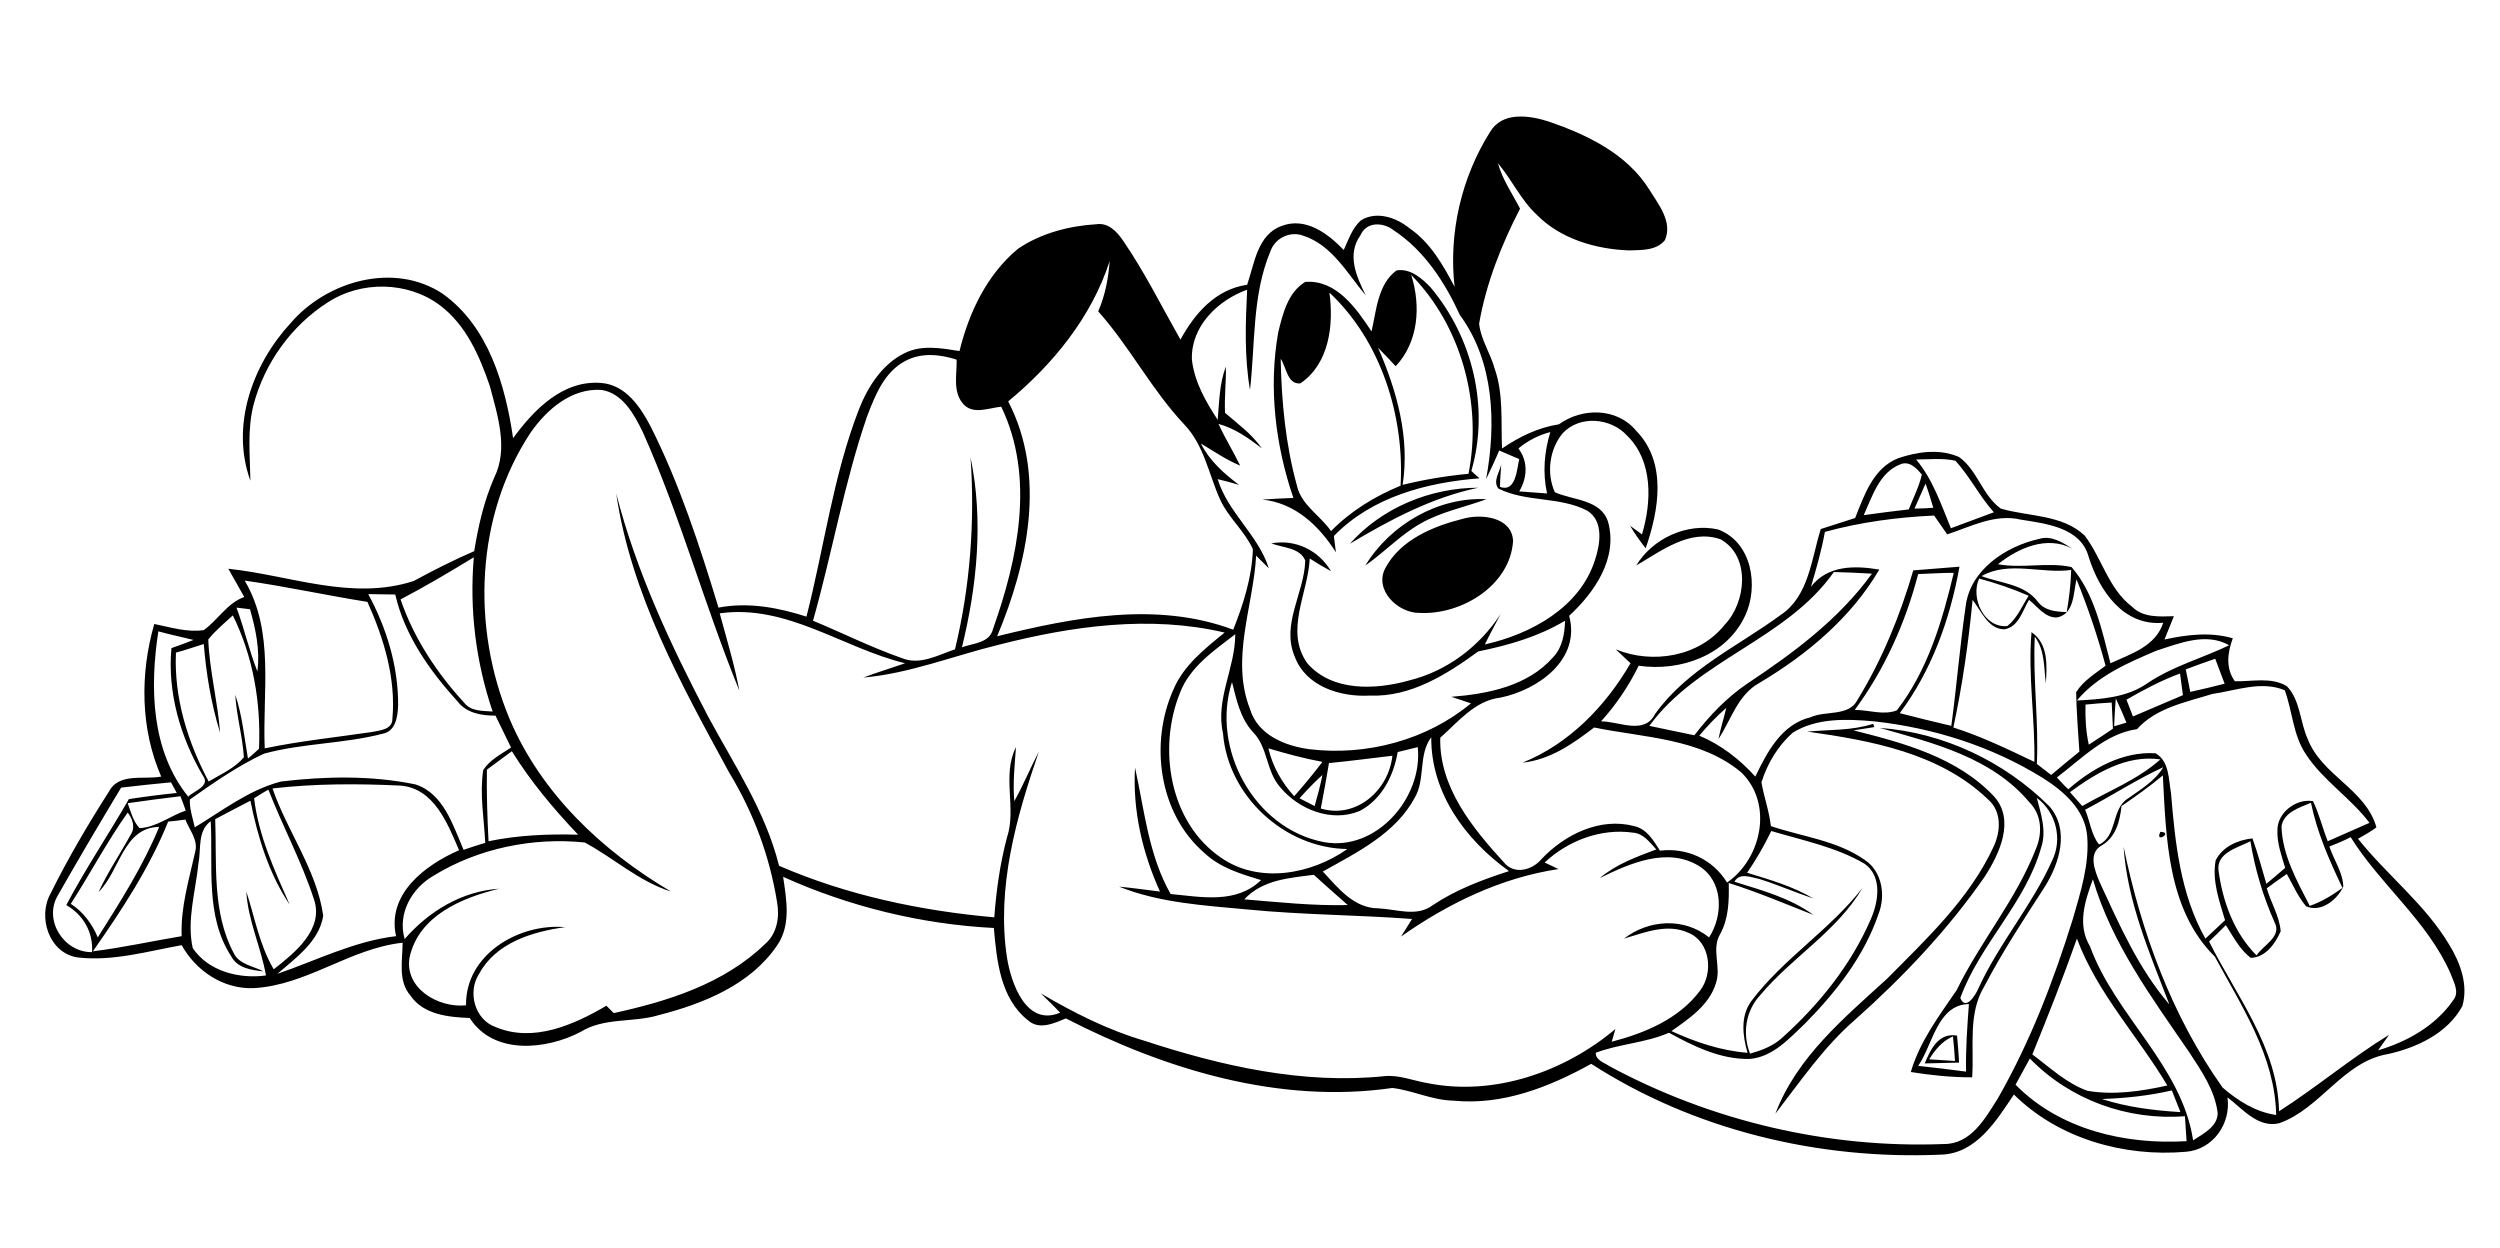 <?xml version="1.0" encoding="utf-8"?>
<!-- Generator: Adobe Illustrator 21.0.2, SVG Export Plug-In . SVG Version: 6.00 Build 0)  -->
<svg version="1.2" baseProfile="tiny" id="Layer_1" xmlns="http://www.w3.org/2000/svg" xmlns:xlink="http://www.w3.org/1999/xlink"
	 x="0px" y="0px" viewBox="0 0 611 305" overflow="scroll" xml:space="preserve">
<path d="M471.5,258.9c2.1,0.1,4.2,0.3,6.3,0.4c-0.1-2-0.3-4-0.5-6C474.7,254.4,472.9,256.6,471.5,258.9 M470.4,259.9
	c1.4-3.4,3.4-7.6,7.9-6.8c0.2,2.2,0.4,4.4,0.5,6.6C476,259.8,473.2,259.8,470.4,259.9 M528,203.3C531.3,203.4,526.5,206.3,528,203.3
	 M468.8,260.5c3.9,0.4,7.8,0.9,11.7,1.4c-0.1-5.5,0.3-11,0.7-16.5C473.5,245.5,472.4,255.3,468.8,260.5 M497.8,195
	c1,3.9,2.4,8,1.1,12c-3.8,13.7-15,23.7-19.8,36.9c1.3,3.3,3.8-0.8,4.5-2.5c5-10.9,13.1-20.2,18-31.2
	C504.1,205,502.5,198.5,497.8,195 M497.1,195c0.2,0,0.5,0,0.7,0C497.6,195,497.2,195,497.1,195C496.5,194.4,496.5,194.4,497.1,195
	 M459.4,177.9c15.5,1.1,30.5,8.2,41.5,19.2c5,5.8,2.4,14-1.2,19.7c-5.1,7.9-10.3,15.8-14.7,24.2c-4.1,6.7-2.5,14.9-3,22.3
	c-5,0-10.1-0.5-15-1.3c2.2-7.5,6.9-13.7,11.2-20c5.8-11.9,14.6-22.2,19.4-34.6c1.6-3.8,1.4-8.3-1.6-11.3
	C486.8,185.1,472.5,181.6,459.4,177.9 M441.7,178.8c5.4-0.5,10.9-0.2,16.1-1.9l0.3,0.8c-1.7,0.3-3.4,0.5-5.1,0.8
	c12.3,3.1,25.4,6.6,34.4,16.2c5.1,5.8,1.3,13.9-2.3,19.5c-9,13-20,24.6-31.8,35.1c-7.6,6.6-13.3,15-19.4,22.9
	c5.2-13.8,16.8-23.4,27.3-33c9.7-9.8,20.1-19.5,26-32.2c1.8-3.8,2.1-8.7-1.4-11.7C474,184,457.2,181,441.7,178.8 M357.5,126.8
	c4.5-1.3,12-0.5,12.3,5.4c-0.7,10.9-12.6,18.1-22.8,17.6c-5.3,0.1-11.3-5.6-8.4-11C342.3,131.9,350.3,128.6,357.5,126.8
	 M333.7,138.2c6.1-10,17.8-16.8,29.6-16.2c-5.4,2-11.2,3.1-16.2,6C342.2,130.8,338.3,135,333.7,138.2 M329.9,132.9
	c7.8-8.8,19.7-13.7,31.4-13.7C349.9,121.6,339.8,127,329.9,132.9 M324.9,71.5c1.1,7.8,0,17.4-7.1,22.2c-3.2,0.3-3.4-4-4.8-6
	c0.2,10.5,1.2,21,4,31.1c1.1,4.7,5.7,7.2,8.3,11c4.8-4.9,10.7-8.5,17-11.1C343.3,101.7,337.5,83.3,324.9,71.5 M344.9,67.2
	c2.4,7.5,1.8,16.4-3.8,22.3c-1.4-1.5-2.8-3-4.3-4.5c4.6,10.5,7.8,22,6,33.5c5.3-1.3,10.7-2.2,16.1-2.7
	C362.3,98.7,357.2,79.7,344.9,67.2 M341.3,66.1c3.3-0.6,6.2,1.9,8.3,4.1c10.3,12.2,14.5,29.4,10,44.9c0.5,0.5,1.5,1.4,2,1.8
	c-12.8,1-26.3,4.5-35.6,14.1c0.2,1.3,0.3,2.7,0.5,4c-4.1-6.5-10-12.1-18-12.9c2.5-0.2,5.1-0.3,7.6-0.4c-4.4-12.9-6.1-27-3.7-40.5
	c1.1-4.5,2.4-9.8,6.6-12.3c7.6-0.6,12.5,6.5,16.2,12.1C336.4,75.9,336.7,69.5,341.3,66.1 M513.7,268.6c6.2,2,12.7,2.8,19.2,3.2
	c-0.7-1.8-1.4-3.5-2.1-5.3C525.2,267.8,519.5,268.4,513.7,268.6 M496.1,258.7c-1.2,2.1-2.3,4.3-3.5,6.4c10.8,11,26.8,14.7,41.8,13.8
	c-0.1-2-0.3-4.1-0.4-6.1C520,273.9,505.9,268.8,496.1,258.7 M496.7,257.7c4.3,3.2,8.4,7.1,13.5,8.9c6.5,1.1,13.1,0.1,19.5-1.3
	c-7.2-12.1-17.1-22.5-22.1-35.9C504.2,239,500.5,248.4,496.7,257.7 M510.8,231.3c6.2,17,22.4,29.1,25.2,47.4c2.4-1.6,6-3.3,6-6.7
	c-0.7-5.6-4-10.3-7-14.9c-9.1-13.3-18.9-26.5-23.5-42.2C509.6,220.1,507.6,226,510.8,231.3 M304.1,219.8c8.4,0.7,16.8,1.6,25.3,1.4
	c-2.8-2.5-5.6-4.9-8.3-7.4C315,214.6,308.6,215,304.1,219.8 M542.2,212.7c1,7.6,3.8,15.3,9.3,20.8c1.6-2.5,6.3-4.6,4.4-8.1
	c-2.8-6.3-4.8-13-5.9-19.8C546.9,207.2,541.7,208.4,542.2,212.7 M569.3,206.9c1.1,3.3,3.3,6.3,3.4,9.8c-1.5,3.2-5.4,6.4-9.1,4.8
	c-2-2.4-3.2-5.2-4.7-7.9c-1.6,1.1-3.3,2.3-4.9,3.5c1,3.5,3.1,6.8,3.4,10.5c-1.3,3-3.7,6.4-7.3,6.5c-2.7-2-4.3-5.2-6.1-8
	c-1.4,1.4-2.7,2.7-4.1,4c6.7,13.4,16.8,25.9,17.1,41.5c9.2-5.9,17.6-13,26.9-18.7c-0.9,1.3-1.8,2.5-2.7,3.8
	c7.1-2.1,14.1-6,18.4-12.3c1.6-2,0-4.5-0.7-6.5c-5.6-12.8-17.1-21.6-24.4-33.3C573,205.4,571.1,206.2,569.3,206.9 M427,213.3
	c5.5,1.7,11.2,3.3,16.2,6.3c-4.5-1.5-8.8-3.4-13.3-4.8c-2-0.4-4.8-1.6-6,0.7c6.7,2.1,13.5,3.9,19.3,8.1c-6.9-2.7-13.7-5.6-20.7-7.8
	c0.1,4.3,0,8.7-2.1,12.5c-2.2,3.7,0.3,8-1,11.9c-1.6,5.4-6.5,8.7-10.9,11.8c5.9,2.7,12.1,4.8,18.6,5.3c-1.2-4.1-1.8-8.9,0.9-12.6
	c7.8-10.4,19.2-17.4,27.2-27.7c-6.2,10.6-17.2,16.9-24.9,26.1c-3.7,3.9-4.5,9.5-2.6,14.4c2.9-0.8,5.8-1.9,8-4
	c8.9-8,16.7-17.7,21.5-28.8c1.9-4.3,2.9-10.5-1.5-13.6c-7-4.1-15.1-5.7-22.8-8C431.1,206.8,429.2,210.1,427,213.3 M41.1,200.8
	c-4.6,11.4-11.4,21.7-18.4,31.7c7.3-0.9,14.5-2.5,21.7-3.7c-0.3-7,1.8-13.8,3.3-20.6c0.8-2.9-1.4-5.3-2.4-7.9
	C43.8,200.5,42.4,200.7,41.1,200.8 M17.3,220.9c3.1,2,5.2,4.9,6.6,8.2c5.5-8.7,11.1-17.5,15-27c-8.8,0.1-9.6,10.8-14.8,15.9
	c2.3-5,5.4-9.5,8-14.3c1-1.6,0.2-3.8-0.9-5.1C26.1,205.8,22,213.6,17.3,220.9 M557.6,202c0.2,7,3.8,13.3,6.9,19.4
	c2.9-1,5.5-2.6,8-4.4c-3.2-6.7-6.2-13.5-7.7-20.8C562,197.4,558.1,198.5,557.6,202 M31.2,196.3c0.8,2.1,1.3,4.4,2.9,6.1
	c4.1-0.2,7.5-3,11.3-4.3c-0.4-1.2-0.9-2.4-1.3-3.5C39.8,195.1,35.5,195.7,31.2,196.3 M62.1,195.1c1.1,9.2,5,17.6,8.7,26
	c-5.1-7.6-7.8-16.5-9.6-25.4c-2.9,1.5-5.8,3-8.6,4.5c0.4,11-0.8,22.7,4.5,32.7c1.3,2.8,4.8,3.2,7.3,4.5c-3-0.3-6.4-0.8-7.9-3.7
	c-6.4-9.8-4.4-22-5-33c-3.3,2.4-2.3,6.8-3,10.3c-0.7,6.9-2.9,13.9-1.4,20.7c3.8,5.7,11.4,7.6,17.9,6.7c-1.2-6.9-4.4-13.4-4.8-20.5
	c2.1,6.4,3.2,13.1,6.7,19c5.1-4,12.4-9.8,9.8-17.2c-3-9.2-7.6-17.7-11.1-26.7C64.6,193.5,62.9,194.6,62.1,195.1 M66.6,192.7
	c3.6,10.5,10.8,19.9,12.4,31.1c-1,6.3-6.7,10.3-11.2,14.2c9.6-3.3,18.8-8,29-9.2c-2.3-10.3,7.1-17.4,15.4-21
	c-2.8-6.5-6.1-15.2-14.4-15.8C87.4,191.5,76.9,191.5,66.6,192.7 M29.6,192.5c-5.3,8.8-10.5,17.6-15.5,26.4c-3.5,6,1.5,13.9,8.4,13.8
	c0.3-4.8-2.1-9.1-6.3-11.5c4.7-8.9,10.3-17.2,15.3-25.9c3.9-0.6,7.8-1.1,11.7-1.5c-0.4-0.7-1.1-2-1.4-2.6
	C37.7,191.6,33.7,192,29.6,192.5 M518.5,197c-0.4,3.7-1.4,7.6-4.8,9.6c-3.5,1.9-1.7,6.3-0.5,9.1c4.8,10.4,9.5,21.1,17,29.8
	c-4.8-12.5-10.3-25.1-11.2-38.6c4.3,20.9,11.8,41.4,24.2,58.9c3.7,3.2,8.1,6,13.1,6.7c-0.3-14.4-8.4-26.5-15-38.7
	c-11.6-11.5-11.9-29-12.7-44.3C525.4,192.2,522,194.6,518.5,197 M317.6,195.1c0.9,0.5,2.8,1.4,3.7,1.9c0.7-2.5,1.4-5,1.9-7.6
	C321.2,191.2,319.4,193.1,317.6,195.1 M509.6,197.9c1.2,2.8,1.5,6.1,3.4,8.5c4.5-2,3-8.7,7-11.2c3.2-2.3,6.7-4.3,8.7-7.7
	C522.2,190.5,516.1,194.5,509.6,197.9 M505.9,193.6c1,1.1,2,2.3,3,3.4c6.4-3.7,13.5-6.4,19.1-11.4
	C519.8,184.4,512.3,188.9,505.9,193.6 M324.8,186.5c-0.6,3.7-1.3,7.4-2,11.1c8.6,2.6,16.6-4.4,17.5-12.9
	C335.2,185.3,330,186,324.8,186.5 M119,188.1c-0.1,5.8,0.1,11.7,0.4,17.5c7.2-1.5,14.6-1.8,21.9-1.6c-6-6.3-11.6-13-16.2-20.4
	C123.1,185.1,121,186.6,119,188.1 M310,182.9c1,4.4,3.3,8.4,6.3,11.7c2.4-2.7,4.7-5.5,6.9-8.4C318.8,185.4,314.4,184.2,310,182.9
	 M345.8,194.9c-4.7,8.8-14.1,13.4-22.5,18.1c3.7,4,7.6,9,13.6,9c4.4,0.2,9.4,2.2,13.3-0.8c5.7-3.8,12.1-6.2,18.6-8.3
	c-10.6-7.6-19.1-19.1-19-32.7C346.6,184.4,348.4,190.4,345.8,194.9 M438.1,179.1c-3.6,3.2-6.2,7.6-7.6,12.1c0.6,3.6,1.9,7,2.3,10.7
	c7.7,2.6,16.2,3.5,23,8.3c4.2,2.8,5.1,8.7,3.3,13.2c-3.5,10.3-10.4,19.1-18,26.8c-3.8,3.6-7.8,8.1-13.4,8.6
	c-7.1,0.2-13.8-3.1-19.8-6.4c-5.7,2.5-12.1,2.7-17.9,4.9c0,1.9,2.1,2.4,3.4,3.3c24.9,13.4,53.4,20.1,81.6,19
	c6.7,0.1,10.2-6.3,13.3-11.2c7.9-13.8,13.6-28.7,18.3-43.8c1.9-6.6,4.1-13.4,3.5-20.4c-0.6-6.4-5.8-10.9-10.9-14.1
	c-12.4-7.7-26.7-12.2-41.1-13.8C451.3,175.7,444,175.4,438.1,179.1 M509.7,172.2c-0.1,3.3,0.1,6.6,0.8,9.8c2-1.3,4-2.6,5.9-3.9
	c-0.1-2.1-0.2-4.2-0.3-6.4C514,171.8,511.8,172,509.7,172.2 M517.1,170.7c-0.2,2.3-0.3,4.5-0.4,6.8c0.8-0.2,2.3-0.7,3-0.9
	C518.9,174.6,518,172.6,517.1,170.7 M540.7,169.6c-6.4,2-13.8,3.4-18.4,8.6c-7.8,1.1-13.6,7.3-19.6,11.8c0.9,1,1.8,2,2.8,2.9
	c5.8-5.1,13.3-9.3,21.3-8.8c3.4,1.9,3.2,6.4,3.8,9.8c1,12.1,2.3,24.7,8.4,35.5c1.6-1.5,3.2-3,4.8-4.5c-1.4-4.7-3.2-9.6-2.3-14.6
	c1.7-3.4,5.4-5,9-5.4c1.3,3.6,2.3,7.4,3.4,11.1c1.6-1.3,3.1-2.6,4.6-3.9c-0.9-3-2-6-1.9-9.1c-0.1-4.3,4.5-7.9,8.7-7.2
	c1.5,3.1,2.3,6.5,3.6,9.8c3.4-1.5,6.8-3,10.2-4.5c-4.6-6.1-11.3-10.3-15.5-16.7c-3.2-4.7-3.3-10.5-5.2-15.7
	C552.7,166.3,546.4,168.8,540.7,169.6 M323.5,205.8c12.8,2.4,24.3-10.8,23-23.2c-1.6,0.4-3.3,0.8-4.9,1.2c-1,5.8-3.9,11.6-9.3,14.4
	c-6.9,2.9-15-0.4-19.5-5.9c-3.4-3.9-2.9-9.7-6.6-13.4c-3.1-3.4-4-7.9-5.1-12.2C295.9,182.8,306.4,202.5,323.5,205.8 M519.7,171
	c0.5,1.4,1.1,2.7,1.6,4.1c4.1-1.7,8.1-3.5,12.2-5.2c-0.2-1.8-0.5-3.6-0.7-5.3C528.2,166.3,523.9,168.6,519.7,171 M534.2,163.6
	c0.4,1.8,0.7,3.6,1.1,5.5c2.8-0.6,5.6-1.3,8.4-2c-0.8-2-1.5-4.1-2.3-6.1C539,161.8,536.6,162.7,534.2,163.6 M527.1,159
	c-7.1,3-14.5,6.2-19.5,12.2c5.9-0.3,12.2-0.7,17.2-4.2c6.2-4.2,13.4-6.1,20-9.3C539.2,154.5,532.7,157.2,527.1,159 M288.4,169.3
	c-5.5,13.6-2.6,31.7,10,40.3c9.3,6.5,22.1,4.1,30.9-2.1c-15.4-0.2-29.2-13-30.4-28.3c-1.9-8.3,3-15.9,3-24.2
	C296.7,159,290.8,163,288.4,169.3 M38.7,154.3c-2.1,13.7-1.8,29.1,7.3,40.4c1.4-1.4,5.5-2.6,3.6-5.1c-5.5-9.4-8.7-20.3-7.7-31.2
	c1.8-0.6,3.6-1.3,5.4-2C44.5,155.7,41.6,155.1,38.7,154.3 M50.9,156.3c0.3,7.6,2.3,15.1,2.9,22.8c-2.2-7.1-3.4-14.4-4-21.7
	c-2.3,0.7-4.5,1.5-6.8,2.1c-0.5,11.1,2.9,21.9,8,31.5c3-1.8,6.3-3.2,8.6-5.9c-0.3-5.1-1.8-10.1-2.1-15.3c1.7,5,2.2,10.4,3.1,15.6
	c0.7-0.6,2.1-1.8,2.7-2.4c0.5-11.2-1.4-22.5-6.4-32.6C55,152.2,52.7,154,50.9,156.3 M57.8,148.5c1.9,5.1,3.1,10.5,5.1,15.6
	c0.7-5.1-0.4-10.3-1.8-15.2C60.3,148.8,58.7,148.6,57.8,148.5 M90,145.2c4.5,8.3,7.4,17.8,7.3,27.3c-0.1,2.6-0.6,6.2-3.7,6.8
	c-9.5,2.5-19.6,2.3-29.1,4.9c-6.4,3-12.3,7.1-18.1,11.2c-0.1,2.3,0.7,4.5,1.2,6.8c6.8-4.1,13.3-9.2,21.1-11.2
	c10.9-1.3,22.1-1.5,32.8,0.7c6.9,2.2,9.2,10,11.8,16c1.8-0.6,3.5-1.2,5.3-1.7c-0.3-5.9-1.4-11.9-0.5-17.8c1.6-2.5,4.4-3.9,6.8-5.5
	c-1.3-2.6-2.5-5.2-3.8-7.8c-3.4,0-7.1-0.6-9.3-3.5c-6.8-7.5-12.9-16.1-15.2-26.1C94.3,145.3,92.1,145.2,90,145.2 M507.5,141.6
	c-0.8,3.3-0.5,8.4-4.7,9.3c-2.9,0.2-4.8-2.6-6.9-4.3c-1.6,2.6-2.5,6.6-6,7.2c-4,0-5.7-4.5-7.8-7.2c-1,10.5-2.5,20.9-4.7,31.2
	c6.9,2.2,13.3,5.3,19.8,8.4c0.2-10.6-1.6-21.1-0.7-31.7c4.1,2.8,3.8,8.1,3.5,12.5c-0.5-3.9-0.2-8.1-2.7-11.4
	c-0.5,10.4,1,20.7,0.5,31.1c1.2,0.9,2.3,1.8,3.5,2.7c2.3-1.9,4.5-3.8,6.9-5.7c-0.3-4.8-0.7-9.6-0.8-14.5c1.7-2.8,4.6-4.5,7.2-6.5
	C512.7,155.6,510.3,148.5,507.5,141.6 M483.7,141.4c-2.2,4.8,1.3,12.2,6.9,11.6c2.4-1.9,3.6-4.9,5.2-7.4
	C491.9,143.9,487.8,142.5,483.7,141.4 M59.8,141.9c7.4,12.5,4.3,27.3,4.9,41c8.6-1.8,17.4-2.7,26.2-4c2-0.4,5-0.6,5-3.2
	c0.9-9.9-2.1-19.7-6.1-28.6C79.7,145.5,69.8,143.3,59.8,141.9 M468.8,140.3c-3.1,11.9-8.2,23.3-15.5,33.2c3.4,0,7.1,1.4,10.3,0.1
	c7.5-9.7,11.1-21.8,13.9-33.6C474.5,140,471.7,140.2,468.8,140.3 M448.2,139.8c-11.6,16.5-33.3,21.4-45.1,37.6
	c3.6,0.8,7.3,1.5,11,2.3c3.7-4.8,7.9-9.2,12.9-12.6c11.3-7.5,22.5-15.8,30.5-26.9C454.4,140,451.3,139.9,448.2,139.8 M484.3,140.8
	c4.7,1.8,10.4,1.9,13.7,6.2c1.7,2.3,4.5,2.5,7.1,2.6c0.6-3.4,1-6.8,1.1-10.3C499,140.3,490.9,137,484.3,140.8 M97.9,146.5
	c3.2,9.4,8.8,17.9,15.5,25.2c1.7,2.2,4.5,2,7,2.2c-4.1-12.1-5.7-24.9-4.6-37.7C109.9,139.8,104,143.3,97.9,146.5 M446,130
	c-0.8,4.5-2.1,9-3.4,13.4c4.1-5.3,10.7-5.2,16.7-4.2c-6.9,11.8-17.7,20.8-29.3,27.7c-5.3,2.9-6.9,9-10,13.7c0.5-2.6,1.3-5,1.9-7.6
	c-2.4,2.1-4.6,4.4-6.6,6.8c5.3,2.2,9.9,5.8,13.7,10c2.9-6,6.4-12.8,13.5-14.5c3.7-1.7,9.4-0.1,11.5-4.3c6-9.8,10.4-20.6,13.6-31.6
	c3.8-0.3,7.5-0.6,11.3-0.9c-2.3,12.8-6.8,25.4-14.6,35.8c4.2,1.1,8.4,2.1,12.6,3.1c1.3-9.7,2.1-19.5,3.5-29.2
	c1.1-9,9.9-14.7,18-16.5c3-0.9,5.7,0.9,8.1,2.4c-6.2-3.3-13.2-0.2-18.2,3.8c6,1.1,12.3-0.6,18,0.7c5.6,6.5,7.4,15.4,9.5,23.5
	c5-2.3,11-4.1,12.9-9.9c-9.7,0.9-15.6-7.8-18.2-16c-1.9-7.3-10.4-8.2-16.6-9.2c-6.3-1.5-12.2,1.7-18,3.6c-1.1-1.5-2.1-3.1-3.2-4.6
	C463.8,126.4,454.7,127.6,446,130 M467.9,124.3c1.2,0,3.5-0.1,4.6-0.2c-0.6-2-1.2-4-1.9-5.9C469.7,120.2,468.8,122.3,467.9,124.3
	 M468.3,112.3c4.1,4.9,6.1,11,8.5,16.8c3.5-1.3,7-2.6,10.5-3.9c-3.5-3.9-5.9-8.8-9.4-12.6C474.7,111.9,471.5,112.3,468.3,112.3
	 M464.4,113.5c-5.1,2-6.8,7.8-8.9,12.4c3.7-0.5,7.3-1,11-1.4c1.1-2.8,2.5-5.5,3.2-8.5C468.5,114.5,466.6,112.5,464.4,113.5
	 M371.1,109.6c2.4,3.2,2.2,7.1,0.2,10.5c2.3,0.2,4.5,0.3,6.8,0.5c-1.1-5-0.7-10.1,0.8-15C376.1,106.3,373.4,107.7,371.1,109.6
	 M129.7,105.7c-13.5,20.4-14.5,47.6-5.2,69.9c7.7,18.3,22.7,32.4,39.5,42.3c-7.9-2.5-14-8.2-21.1-12c-12.6-1.3-26,1.4-36.9,8.1
	c-5.4,3.1-8.9,9.3-7.1,15.5c5.9-6.8,14-11.7,23.1-12.3c-9.1,2.2-19.7,6.6-21.9,16.8c-1.3,7.6,7.1,12.4,13.8,11.7
	c-0.2-12.4,12.9-20.1,24.2-19.1c-8,1.1-16.9,3.8-21,11.4c-2.9,4.4-1.1,11.2,4,13c9.2,3.9,19.1-0.5,27.1-5.2c0.4,0.4,1.3,1.3,1.8,1.8
	c13.3-2.9,27-7.2,37-16.9c2.9-2.5,3.6-6.6,2.9-10.3c-1.8-11.2-5.8-21.9-11.7-31.6c-11.7-21.5-24-43.6-27.6-68.2
	c4.9,19.1,13.3,37,22.4,54.4c6.4,11.9,14.1,23.3,17.4,36.6c16.6,7.2,34.6,11,52.6,12.6c0.5-6.6,1.4-13.1,3.1-19.5
	c2.4-7.2-1.3-15.1,2.2-22.1c-0.3,4.4-0.8,8.8-0.4,13.2c2.2-3.9,3.9-8.1,6-12.1c-5.5,16-10.4,33.2-7.8,50.3c1,6.3,4.7,17,13,13.5
	c-1.5-1.6-3.1-3.1-4.7-4.7c8,4.7,16.3,8.9,25.1,11.5c18.9,6.2,38.9,10.8,59,8.7c3.5-0.3,6.8,1.1,10.3,1.7c16.3,3.3,33.5-2.7,46-13.2
	c-0.2,0.8-0.7,2.4-0.9,3.1c8.1-2.1,16.5-5.6,21.6-12.5c3.3-4.3,2.5-11.9-2.8-14.1c-5.2-2.4-10.7-0.1-15.8,1.4
	c6.1-4.7,14.7-5.2,20.8-0.3c3.5-5.4,3.5-13.7-2.4-17.4c-7.7-4.8-17-0.7-24.3,2.9c4-3.4,9-5.2,13.8-7c-1.6-1.7-3.1-3.9-5.7-4.1
	c-7.8-1.1-15.8,1.9-21.6,7.3c1.1,0.5,2.3,1.1,3.4,1.6c-14,2.1-27,8.4-38.5,16.5c0.9-1.4,1.8-2.8,2.7-4.3c-13.3-1-26.7-1-40-2.3
	c-10.7-1-21.6-1.6-31.6-5.6c3.3,0.3,6.7,0.8,10,1.2c-4.3-9.5-6.7-19.8-6.1-30.3c2.3,10.4,3.3,21.4,8.7,30.9c7.5,0.7,16,2.5,22.1-3.4
	c-4.9-1.5-10-3-13.8-6.6c-11.2-9.6-13.5-26.9-7.6-40c2.5-5.9,7.6-9.9,12.5-13.9c-18.3-4.3-37.3-1.6-55.3,3c-11,2.7-21.7,7-33,8
	c3.4-1.3,6.8-2.3,10.2-3.5c-15.2-3.7-28.9-14.5-45.3-12.2c1.7,6.3,3.6,12.5,4.8,18.9c-8.5-20.8-14.4-42.6-23.6-63.2
	c-2.1-4.3-4.9-9.5-10.1-10.3C139.7,94.8,133.6,100.1,129.7,105.7 M221.3,88.2c-5.2,2.7-7.4,8.4-9.4,13.6
	c-5.6,16.3-8.5,33.3-13.2,49.9c7.2,3,14.2,6.5,21.6,9.1c4.5,1.9,8.9-0.7,13.1-2.1c3.7-15.3,4.9-31.2,3.8-46.9
	c3.2,15.3,1.6,31.3-2.1,46.4c2.7-1,6.8-1,7.6-4.5c6.1-17.2,10.3-37.1,2-54.3c-3.1,0.3-7,2.1-9.4-0.8c-2.5-3-1.4-7.2-1.5-10.7
	C229.8,86.6,225.2,86.1,221.3,88.2 M246.4,98.1c9.4,18.1,4.8,39.5-2.7,57.4c18.7-4.6,39-8.6,57.7-1.6c2.5-6.3,4.6-12.9,4.8-19.7
	c-2-4.4-6-7.7-8-12.1c-2.8-6.2-3.9-13.3-8.8-18.4c-8-8.5-13.3-19-21-27.6c1.7-3.9,2.5-8.1,2.8-12.3
	C266.8,77.5,257.3,89.1,246.4,98.1 M332.5,57.5c-3.4,4.7-1,10.1,1.3,14.7c-4.5-5.3-8.2-12.3-15.3-14.6c-3.2-1.2-6.9,0.6-8,3.8
	c-4.5,10.7-3.7,22.6-5,33.9c-1.4-8.1-1.1-16.3-0.7-24.5c-7.2,2.6-13.8,9-13.5,17.1c0.6,5.4,3.4,10.3,6.3,14.7c0.4-4.4,0.4-8.8,2-13
	c0.1,3.8-0.4,7.5-0.2,11.3c3.1,2.7,6.6,5.2,9,8.7c-3.2-2.5-6.6-4.9-10.6-6c1.6,3.5,3.6,6.7,5.3,10.2c-3.4-1.4-6.4-3.5-9.6-5.4
	c2.1,4.2,5.6,7.3,9.3,10.1c-1.7-0.5-3.5-1-5.2-1.4c2.5,8.2,9.9,13.6,12.5,21.8c-1-1-2.1-2.1-3.1-3.1c-0.7,12.5-6.3,25.2-1.5,37.5
	c1.9,6.3,8.5,9,14.5,9.8c13.9,1.7,28.7-2.2,39.5-11.2c-1.6-0.5-3.2-1.1-4.8-1.6c8.9-0.7,18.7-2.6,24.9-9.7c2.3-2.4,2.8-5.8,2.9-8.9
	c-6.5,3.9-13.8,6-21.2,7.5c-7.7,5.6-16.5,11.2-26.5,10.8c-7.2,0.4-15.7-2.2-18.4-9.6c-3.3-7.9,2.4-15.5,2.6-23.4
	c-1.3-3.2-5.5-3.1-8.3-4.2c5.9-1.1,11.6,1.7,14.6,6.8c-1.8-1-3.5-2-5.2-3.1c-0.4,8.5-6.2,17.7-0.6,25.6c6.1,7,16.7,6.5,24.9,4.2
	c9.3-2.3,17.2-8.3,22.4-16.3c-1.3,2.5-2.7,5-3.9,7.5c11.2-2.5,23.2-9,26.9-20.6c1.3-3.9,2.2-9.6-1.9-12.1c-6.7-3.5-14.9-2-21.7-5.4
	c-1.4-1.8,0.3-4,0.7-5.9c-0.1,1.8-0.3,3.6-0.3,5.5c3.9,1.4,4.1-4.3,4.7-6.8c-1.6-0.7-3.3-1.4-4.9-2.1c-1,2.4-2.1,4.7-3.2,7
	c2.5-13.5,2-28.7-6.4-40.1c-3.7-8.1-8.8-15.9-16.3-20.8C338.2,54.4,334,54,332.5,57.5 M364.2,32.2c3-5,9.6-4,14.3-2.5
	c9.3,3.2,19,7.8,24.5,16.5c2.2,3.6,5.9,8,3.9,12.5c-2.1,2.6-5.8,2.4-8.8,2.5c-8.1-0.3-16.7-2.8-22.5-8.7c-3.9-3.6-6.1-8.6-9.5-12.6
	c1.1,4,3.5,7.4,5.4,11.1c-4.6,8.9-8.3,18.3-10,28.1c0.4,3.9,2.8,7.3,3.8,11c2.2,6.3,1.5,13,1.8,19.5c4.3-2.9,8.8-5.1,13.9-5.9
	c5.7-4.1,14.2-4.1,18.9,1.6c7.6,7.8,5.5,19.5,2.3,28.7c-1.4-1.8-2.7-3.6-3.8-5.5c1,0.7,1.9,1.4,2.9,2.1c2.4-8,2.7-17.9-3.6-24.1
	c-4-4.4-11.6-5.1-15.8-0.6c-3.2,3.9-4,9.7-1.9,14.4c4.4,2,11.2,1.7,13,7.2c2.5,8.9-3.3,17.3-9.5,23c2.9,10.7-7.6,18.1-16.8,20
	c-6.2,0.7-10.3,5.9-14.7,9.8c-0.3,12,7.8,22,15.5,30.4c2.5,3.2,7,2,9.3-0.8c5.7-6,14.3-10.2,22.6-8c3.1,0.7,4.7,3.5,6.3,6
	c6.6-0.8,12.9,2.1,16.4,7.8c8.5-5.9,11.3-19.3,3.5-26.9c-10-8.4-23.8-8.5-36-11c-5.2,4-10.8,7.9-17.5,8.6
	c11.4-4.6,20.3-13.8,26.4-24.3c-1.2-1.1-2.4-2.3-3.6-3.4c9,3.7,20.4,1.8,26.6-6c5.3-5.5,6.4-16.8-1-20.9c-7.5-2.6-14.4,2.8-20.6,6.4
	c4-6.6,12.4-10.5,20-8.8c8.3,3.1,10,13.9,6.6,21.1c-4.5,9.7-15.9,13.7-26,12.2c-2.4,4.9-5.5,9.5-9.2,13.6c4.4,0,10.6,3.4,13.2-1.8
	c7.8-10.9,20.2-16.5,30.7-24.2c6.9-4.6,7.5-13.7,9.8-21c2.8-0.9,5.6-1.8,8.4-2.7c2.2-5.5,4.4-12.2,10.5-14.6
	c4.7-1.6,10.2-2.4,14.9-0.3c4.5,3.2,5.7,9.4,10.2,12.6c6.8,2,15,1.4,20.5,6.6c4.2,5.5,5.8,13,11.6,17.4c2.7,2.7,6.7,2.4,10.2,2.3
	c-0.8,1.9-1.5,3.8-2.3,5.7c5.5-1.2,11.2-1.9,16.7-0.3c-1.3,3.5-1.8,7.3,0.5,10.5c4.2,0.1,8.9-1.1,12.7,1.2c3.3,3.4,3.2,8.7,5.1,12.9
	c3.4,8.9,14.2,12.3,16.8,21.6c-1.4,1.1-3,1.9-4.5,2.8c7.1,8.9,16.4,16,22.3,25.9c2.7,4.4,4.7,9.8,3.2,15c-3.6,6.6-11,10.1-18.1,11.7
	c-11,1.8-16.5,13.3-26.6,16.9c-5.2,1.3-9-3.5-12.7-6.3c0.9,6.5-3.6,12.8-10.2,13.3c-15.1,1.3-31.1-3.2-42-14
	c-4.3,6.4-9.2,14.5-17.9,14.7c-29.8,1.3-60.3-6-85.4-22.2c-10.3,5.7-21.7,10.2-33.7,9c-5.2-0.1-9.9-2.5-14.9-3.1
	c-27.6,4-55.5-4.5-79.8-17c-2.9,1.2-6.5,2.9-9.2,0.5c-6.8-5.3-7.7-14.6-8.4-22.6c-17.7-0.9-35.3-5.2-51.5-12.5
	c0.8,5.5,2,11.8-1.5,16.8c-6.5,9.6-18,14.2-28.9,17c-6.3,1.9-13.3,0.5-19.1,4.1c-8.4,4.4-21.3,5.7-27.1-3.4
	c-5.2-0.2-11.3-0.8-14.5-5.5c-3.1-3.6-1.9-8.6-1.9-12.9C85.5,231.8,75,240.8,62,241.5c-7.4,0.3-14.1-4.2-17.6-10.5
	c-8.4,1.5-16.8,4-25.4,3c-7-1-9.9-9.9-6.6-15.7c4.2-8.5,9.1-16.8,14.2-24.8c2.4-4.7,8.5-2.9,12.8-3.7c-5.1-11.7-5.2-25.1-1.7-37.3
	c4,0.8,8,2.1,12.1,1.5c3.5-2.5,5.7-6.6,9.9-8.1c-1.3-2.3-2.6-4.6-3.9-6.9c15.1,1.6,30.2,7.9,45.3,3c4.8-2.6,9.7-5.1,14.8-7.3
	c1-6.2,2.4-12.3,4.9-18c3.5-7.1,0.8-15.2-1.1-22.4c-2.5-7.3-5.8-14.9-12.2-19.7c-7.9-5.9-19.3-6-27.4-0.7
	C71.2,79.6,64.7,88.7,62,98.8c-1.6,6.1-0.9,12.4-0.8,18.7C56.3,104,61.7,89.1,71,79c8.8-10.3,25.3-15.1,37.2-7.2
	c11.2,8,15.3,22.3,17.2,35.3c5.1-7,12.2-14.3,21.6-13.5c5.9,0.5,9.5,5.8,12,10.6c7.1,14.1,12,29.2,16.6,44.3
	c7.3-1.4,14.6,0,21.5,2.2c4.3-16.8,6.5-34.3,12.8-50.6c2.2-5.6,5.7-11.1,11.2-13.8c4.2-2.1,9-1.2,13.4-0.5c2.3-9.4,6.7-18.7,14.3-25
	c5.6-3.8,12.5-5.6,19.2-6c2.8-0.4,4.9,1.7,6.4,3.9c5.3,7.7,9.5,16.2,14.1,24.3c3.5-6.4,8.6-12.3,16.3-13.4
	c1.8-5.2,2.5-12.3,8.5-14.4c5.8-2.2,11.3,1.9,15.1,5.9c1.2-2.5,2.1-5.5,4.3-7.3c3.8-2.3,8.6-0.6,11.8,2c5.1,3.5,8.2,9,11,14.3
	C354,56.9,357.2,43.3,364.2,32.2"/>
</svg>

